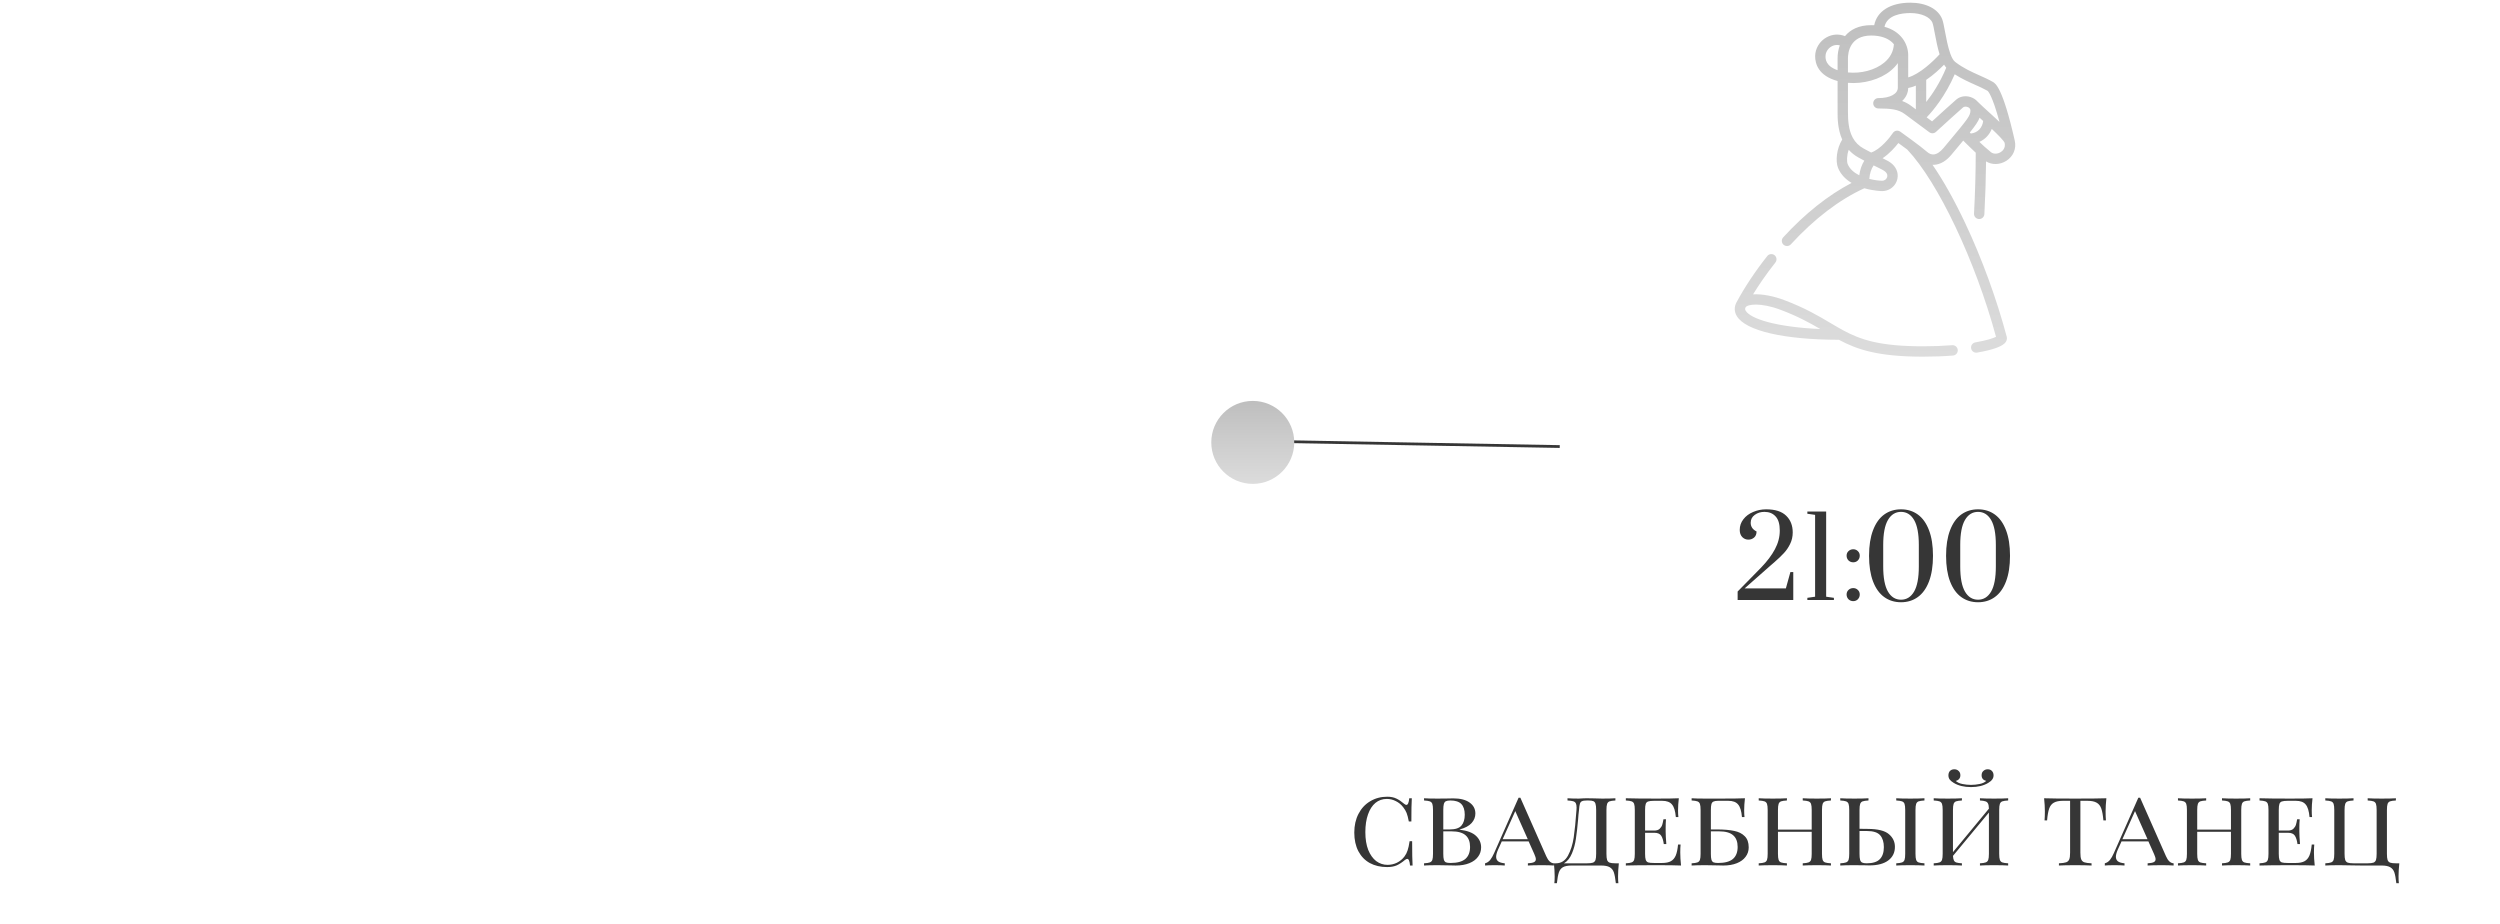 <?xml version="1.0" encoding="UTF-8"?> <svg xmlns="http://www.w3.org/2000/svg" width="452" height="167" viewBox="0 0 452 167" fill="none"> <g clip-path="url(#clip0_3358_4352)"> <line x1="226" y1="79.736" x2="282" y2="80.736" stroke="#363636" stroke-width="0.5"></line> <g clip-path="url(#clip1_3358_4352)"> <path d="M347.695 64.486C339.576 64.486 335.816 63.223 332.478 61.438C322.504 61.413 315.61 59.813 314.013 57.146C313.543 56.363 313.521 55.489 313.949 54.685C313.95 54.684 313.951 54.683 313.951 54.682C315.412 51.952 317.339 49.052 319.521 46.296C319.843 45.89 320.433 45.822 320.838 46.143C321.244 46.465 321.313 47.054 320.991 47.46C319.275 49.628 317.946 51.599 316.954 53.218C318.638 53.121 320.713 53.554 322.557 54.247C326.335 55.666 328.78 57.116 330.938 58.395C331.693 58.842 332.409 59.267 333.135 59.662C333.154 59.672 333.173 59.682 333.191 59.693C336.421 61.444 339.86 62.611 347.695 62.611C349.52 62.611 351.29 62.545 352.956 62.413C353.472 62.374 353.924 62.758 353.964 63.274C354.005 63.79 353.62 64.242 353.104 64.282C351.389 64.418 349.569 64.486 347.695 64.486ZM315.604 55.567C315.483 55.793 315.488 55.96 315.621 56.183C316.477 57.611 321.015 59.134 329.101 59.488C327.215 58.383 325.022 57.176 321.898 56.002C318.331 54.662 315.906 55.006 315.605 55.566C315.604 55.567 315.604 55.567 315.604 55.567ZM357.3 63.766C356.852 63.766 356.456 63.444 356.377 62.987C356.289 62.477 356.631 61.992 357.141 61.904C359.304 61.53 360.417 61.129 360.88 60.896C357.141 47.133 350.434 32.973 344.828 27.036C344.239 26.599 343.66 26.177 343.224 25.862C342.624 26.628 341.604 27.788 340.374 28.608C341.176 29 341.692 29.269 342.125 29.66C343.036 30.483 343.342 31.669 342.924 32.756C342.504 33.847 341.466 34.552 340.281 34.552C340.251 34.552 338.776 34.525 337.073 34.037C332.597 36.065 328.008 39.567 323.782 44.182C323.432 44.564 322.839 44.59 322.457 44.24C322.076 43.891 322.049 43.298 322.399 42.916C326.321 38.633 330.563 35.264 334.773 33.072C333.736 32.458 332.82 31.588 332.321 30.359C331.831 29.15 332.045 26.876 333.072 25.233C332.235 23.332 332.235 21.309 332.235 20.299V14.649C328.727 13.703 328.178 11.471 328.178 10.17C328.178 8.777 328.997 7.429 330.265 6.736C331.303 6.168 332.472 6.103 333.573 6.533C334.531 5.367 336.056 4.549 338.314 4.549C338.498 4.549 338.679 4.553 338.856 4.562C339.358 2.022 341.768 0.486 345.395 0.486C348.232 0.486 350.435 1.627 351.144 3.463C351.328 3.938 351.472 4.711 351.654 5.69C351.864 6.816 352.163 8.424 352.591 9.636C352.612 9.682 352.63 9.731 352.643 9.78C352.878 10.41 353.149 10.917 353.464 11.165C353.492 11.187 353.521 11.209 353.549 11.231C353.561 11.24 353.572 11.248 353.583 11.258C354.977 12.328 356.451 12.987 357.878 13.625C358.735 14.008 359.544 14.37 360.297 14.804C360.789 15.087 362.095 15.838 364.265 25.408C364.597 26.872 364.01 28.28 362.733 29.085C361.574 29.815 360.149 29.842 359.08 29.181C359.049 32.344 358.947 35.543 358.775 38.718C358.746 39.235 358.304 39.628 357.788 39.603C357.271 39.575 356.874 39.133 356.902 38.616C357.102 34.948 357.206 31.247 357.214 27.61C356.37 26.831 355.527 25.998 354.95 25.418C354.611 25.826 354.237 26.273 353.825 26.767C353.51 27.143 353.173 27.547 352.81 27.982C351.876 29.102 350.848 29.711 349.754 29.793C349.637 29.802 349.52 29.804 349.403 29.801C351.355 32.638 353.355 36.203 355.315 40.354C358.313 46.702 360.977 53.988 362.815 60.87C362.9 61.188 362.843 61.524 362.656 61.816C362.161 62.59 360.413 63.241 357.46 63.752C357.406 63.761 357.353 63.766 357.3 63.766ZM337.971 32.347C338.968 32.597 339.865 32.677 340.281 32.677C340.77 32.677 341.063 32.37 341.173 32.083C341.254 31.873 341.321 31.461 340.868 31.052C340.584 30.795 340.117 30.568 339.271 30.157C339.111 30.079 338.939 29.995 338.753 29.904C338.313 30.53 338.052 31.348 337.971 32.347ZM334.248 27.083C333.882 28.109 333.875 29.202 334.058 29.654C334.435 30.582 335.239 31.236 336.156 31.694C336.295 30.674 336.6 29.79 337.068 29.049C336.747 28.879 336.399 28.693 336.024 28.488C335.304 28.093 334.72 27.613 334.248 27.083ZM343.016 23.62C343.21 23.62 343.4 23.68 343.56 23.794C343.711 23.902 347.266 26.439 348.418 27.461C348.799 27.799 349.201 27.953 349.614 27.923C350.174 27.881 350.782 27.486 351.37 26.781C351.733 26.345 352.071 25.941 352.386 25.564C355.819 21.457 356.257 20.897 356.257 19.965C356.257 19.636 355.991 19.46 355.832 19.385C355.511 19.234 355.131 19.247 354.926 19.415C354.419 19.832 351.21 22.758 350.017 23.85C349.686 24.154 349.187 24.179 348.826 23.912C348.826 23.912 347.604 23.008 346.352 22.08C346.341 22.073 346.33 22.065 346.32 22.056C345.595 21.52 344.864 20.978 344.357 20.602C343.235 19.769 341.824 19.611 339.614 19.611C339.096 19.611 338.677 19.192 338.677 18.674C338.677 18.156 339.096 17.736 339.614 17.736C341.716 17.736 343.129 16.979 343.129 15.853V11.413C342.778 11.906 342.349 12.363 341.847 12.777C339.901 14.383 336.907 15.211 334.11 14.977V20.299C334.11 21.837 334.239 23.466 334.933 24.806C334.965 24.855 334.993 24.907 335.016 24.96C335.437 25.711 336.046 26.362 336.925 26.843C337.434 27.122 337.891 27.364 338.302 27.577C339.975 27.021 341.688 24.868 342.233 24.042C342.373 23.83 342.594 23.683 342.844 23.636C342.901 23.625 342.959 23.62 343.016 23.62ZM358.792 26.512C359.203 26.884 359.601 27.23 359.951 27.506C360.493 27.935 361.237 27.811 361.734 27.498C362.017 27.32 362.652 26.801 362.439 25.835C362.285 25.416 361.212 24.342 360.114 23.308C359.903 23.833 359.596 24.315 359.205 24.721C358.819 25.121 358.37 25.434 357.87 25.654C358.167 25.937 358.472 26.222 358.771 26.493C358.778 26.499 358.785 26.506 358.792 26.512ZM362.436 25.823C362.437 25.823 362.437 25.824 362.437 25.825C362.437 25.824 362.437 25.823 362.437 25.823C362.437 25.823 362.437 25.823 362.436 25.823ZM356.145 23.959C356.203 24.017 356.264 24.079 356.328 24.143C356.939 24.073 357.462 23.826 357.856 23.419C358.251 23.009 358.496 22.46 358.554 21.871C358.508 21.829 358.463 21.789 358.42 21.749C358.248 21.593 358.078 21.438 357.911 21.286C357.655 21.963 357.135 22.724 356.145 23.959ZM360.154 20.793C360.653 21.248 361.103 21.663 361.506 22.043C360.22 17.282 359.467 16.516 359.35 16.422C358.682 16.038 357.92 15.697 357.113 15.336C355.955 14.819 354.679 14.248 353.415 13.431C351.698 17.387 349.515 19.993 348.339 21.219C348.711 21.494 349.051 21.746 349.321 21.946C350.522 20.85 353.223 18.388 353.735 17.967C354.507 17.332 355.644 17.223 356.632 17.69C356.987 17.857 357.288 18.083 357.525 18.352C358.077 18.903 358.857 19.612 359.681 20.362C359.829 20.496 359.974 20.628 360.114 20.756C360.128 20.768 360.141 20.78 360.154 20.793ZM343.904 18.263C344.453 18.46 344.979 18.729 345.474 19.096C345.73 19.286 346.044 19.518 346.385 19.771V15.48C345.928 15.674 345.465 15.825 345.003 15.915C344.987 16.756 344.632 17.597 343.904 18.263ZM348.259 14.441V18.443C349.372 17.036 350.76 14.955 351.885 12.236C351.743 12.072 351.611 11.89 351.488 11.691C350.717 12.483 349.568 13.56 348.259 14.441ZM340.712 4.846C343.645 5.637 345.004 7.879 345.004 9.991V13.99C347.078 13.397 349.503 11.107 350.677 9.816C350.331 8.718 350.069 7.422 349.811 6.033C349.659 5.22 349.516 4.452 349.395 4.139C348.984 3.076 347.377 2.361 345.395 2.361C343.787 2.361 341.195 2.704 340.712 4.846ZM334.11 13.095C336.479 13.343 339.028 12.671 340.654 11.331C341.748 10.428 342.34 9.308 342.417 7.999C341.845 7.294 340.919 6.742 339.603 6.524C339.567 6.521 339.531 6.515 339.496 6.507C339.131 6.453 338.737 6.424 338.314 6.424C334.413 6.424 334.11 9.581 334.11 10.549L334.11 13.095ZM332.128 8.132C331.712 8.132 331.378 8.264 331.164 8.381C330.489 8.75 330.053 9.452 330.053 10.17C330.053 10.639 330.053 11.941 332.235 12.691V10.549C332.235 9.775 332.359 8.964 332.637 8.198C332.457 8.151 332.287 8.132 332.128 8.132Z" fill="url(#paint0_linear_3358_4352)"></path> </g> <path d="M314.164 106.946L318.384 102.646C319.491 101.5 320.331 100.386 320.904 99.306C321.491 98.213 321.784 97.086 321.784 95.926C321.784 94.753 321.531 93.9 321.024 93.366C320.531 92.82 319.858 92.546 319.004 92.546C318.338 92.546 317.758 92.726 317.264 93.086C316.771 93.446 316.524 93.92 316.524 94.506C316.524 95.213 316.878 95.74 317.584 96.086C317.584 96.566 317.438 96.933 317.144 97.186C316.851 97.44 316.504 97.566 316.104 97.566C315.678 97.566 315.311 97.413 315.004 97.106C314.698 96.786 314.544 96.353 314.544 95.806C314.544 95.086 314.764 94.446 315.204 93.886C315.644 93.313 316.231 92.873 316.964 92.566C317.698 92.246 318.484 92.086 319.324 92.086C320.951 92.086 322.158 92.473 322.944 93.246C323.731 94.006 324.124 95.013 324.124 96.266C324.124 97.026 323.964 97.726 323.644 98.366C323.338 98.993 322.964 99.54 322.524 100.006C322.098 100.473 321.511 101.033 320.764 101.686L320.204 102.166L315.424 106.386H322.884L323.704 103.426H324.224V108.486H314.164V106.946ZM326.77 108.486V108.086L328.17 107.886V93.086L326.77 92.886V92.486H330.17V107.886L331.57 108.086V108.486H326.77ZM335.064 101.666C334.731 101.666 334.444 101.553 334.204 101.326C333.978 101.086 333.864 100.8 333.864 100.466C333.864 100.133 333.978 99.86 334.204 99.646C334.444 99.42 334.731 99.306 335.064 99.306C335.398 99.306 335.678 99.42 335.904 99.646C336.131 99.86 336.244 100.133 336.244 100.466C336.244 100.8 336.131 101.086 335.904 101.326C335.678 101.553 335.398 101.666 335.064 101.666ZM335.064 108.686C334.731 108.686 334.444 108.573 334.204 108.346C333.978 108.106 333.864 107.82 333.864 107.486C333.864 107.153 333.978 106.88 334.204 106.666C334.444 106.44 334.731 106.326 335.064 106.326C335.398 106.326 335.678 106.44 335.904 106.666C336.131 106.88 336.244 107.153 336.244 107.486C336.244 107.82 336.131 108.106 335.904 108.346C335.678 108.573 335.398 108.686 335.064 108.686ZM343.704 108.886C342.544 108.886 341.531 108.573 340.664 107.946C339.797 107.32 339.124 106.38 338.644 105.126C338.164 103.86 337.924 102.313 337.924 100.486C337.924 98.66 338.164 97.12 338.644 95.866C339.124 94.6 339.797 93.653 340.664 93.026C341.531 92.4 342.544 92.086 343.704 92.086C344.864 92.086 345.877 92.4 346.744 93.026C347.611 93.653 348.284 94.6 348.764 95.866C349.244 97.12 349.484 98.66 349.484 100.486C349.484 102.313 349.244 103.86 348.764 105.126C348.284 106.38 347.611 107.32 346.744 107.946C345.877 108.573 344.864 108.886 343.704 108.886ZM343.704 108.426C344.704 108.426 345.491 107.94 346.064 106.966C346.637 105.993 346.924 104.473 346.924 102.406V98.546C346.924 96.493 346.637 94.98 346.064 94.006C345.491 93.033 344.704 92.546 343.704 92.546C342.704 92.546 341.917 93.033 341.344 94.006C340.771 94.98 340.484 96.493 340.484 98.546V102.406C340.484 104.46 340.771 105.98 341.344 106.966C341.917 107.94 342.704 108.426 343.704 108.426ZM357.63 108.886C356.47 108.886 355.457 108.573 354.59 107.946C353.723 107.32 353.05 106.38 352.57 105.126C352.09 103.86 351.85 102.313 351.85 100.486C351.85 98.66 352.09 97.12 352.57 95.866C353.05 94.6 353.723 93.653 354.59 93.026C355.457 92.4 356.47 92.086 357.63 92.086C358.79 92.086 359.803 92.4 360.67 93.026C361.537 93.653 362.21 94.6 362.69 95.866C363.17 97.12 363.41 98.66 363.41 100.486C363.41 102.313 363.17 103.86 362.69 105.126C362.21 106.38 361.537 107.32 360.67 107.946C359.803 108.573 358.79 108.886 357.63 108.886ZM357.63 108.426C358.63 108.426 359.417 107.94 359.99 106.966C360.563 105.993 360.85 104.473 360.85 102.406V98.546C360.85 96.493 360.563 94.98 359.99 94.006C359.417 93.033 358.63 92.546 357.63 92.546C356.63 92.546 355.843 93.033 355.27 94.006C354.697 94.98 354.41 96.493 354.41 98.546V102.406C354.41 104.46 354.697 105.98 355.27 106.966C355.843 107.94 356.63 108.426 357.63 108.426Z" fill="#363636"></path> <path d="M250.815 144.046C251.469 144.046 252.022 144.16 252.475 144.386C252.929 144.6 253.402 144.92 253.895 145.346C254.042 145.466 254.169 145.526 254.275 145.526C254.542 145.526 254.715 145.126 254.795 144.326H255.255C255.202 145.126 255.175 146.526 255.175 148.526H254.715C254.582 147.833 254.449 147.32 254.315 146.986C254.182 146.653 253.982 146.313 253.715 145.966C253.342 145.473 252.895 145.1 252.375 144.846C251.855 144.58 251.309 144.446 250.735 144.446C249.949 144.446 249.262 144.686 248.675 145.166C248.102 145.646 247.655 146.34 247.335 147.246C247.015 148.153 246.855 149.22 246.855 150.446C246.855 151.7 247.029 152.773 247.375 153.666C247.735 154.546 248.215 155.22 248.815 155.686C249.429 156.14 250.115 156.366 250.875 156.366C251.462 156.366 252.022 156.24 252.555 155.986C253.102 155.72 253.562 155.34 253.935 154.846C254.189 154.5 254.375 154.133 254.495 153.746C254.629 153.36 254.749 152.806 254.855 152.086H255.315C255.315 154.18 255.342 155.646 255.395 156.486H254.935C254.895 156.073 254.835 155.773 254.755 155.586C254.675 155.386 254.569 155.286 254.435 155.286C254.329 155.286 254.195 155.346 254.035 155.466C253.529 155.893 253.035 156.22 252.555 156.446C252.075 156.66 251.489 156.766 250.795 156.766C249.609 156.766 248.569 156.526 247.675 156.046C246.782 155.553 246.089 154.84 245.595 153.906C245.102 152.96 244.855 151.833 244.855 150.526C244.855 149.246 245.109 148.12 245.615 147.146C246.122 146.16 246.829 145.4 247.735 144.866C248.642 144.32 249.669 144.046 250.815 144.046ZM263.907 150.006C265.294 150.18 266.287 150.56 266.887 151.146C267.487 151.72 267.787 152.406 267.787 153.206C267.787 153.846 267.6 154.413 267.227 154.906C266.867 155.4 266.34 155.786 265.647 156.066C264.954 156.346 264.134 156.486 263.187 156.486C262.854 156.486 262.567 156.48 262.327 156.466C261.5 156.44 260.707 156.426 259.947 156.426C258.854 156.426 258.027 156.446 257.467 156.486V156.086C257.947 156.06 258.294 156.006 258.507 155.926C258.734 155.846 258.887 155.693 258.967 155.466C259.047 155.24 259.087 154.873 259.087 154.366V146.446C259.087 145.94 259.047 145.573 258.967 145.346C258.887 145.12 258.734 144.966 258.507 144.886C258.294 144.806 257.947 144.753 257.467 144.726V144.326C258.027 144.366 258.84 144.386 259.907 144.386L261.947 144.366C262.174 144.353 262.434 144.346 262.727 144.346C264.02 144.346 265.014 144.6 265.707 145.106C266.4 145.6 266.747 146.26 266.747 147.086C266.747 147.726 266.52 148.3 266.067 148.806C265.614 149.313 264.894 149.7 263.907 149.966V150.006ZM262.227 144.726C261.867 144.726 261.594 144.773 261.407 144.866C261.234 144.96 261.114 145.126 261.047 145.366C260.98 145.606 260.947 145.966 260.947 146.446V149.966H262.087C263.114 149.966 263.827 149.733 264.227 149.266C264.627 148.8 264.827 148.146 264.827 147.306C264.827 146.44 264.62 145.793 264.207 145.366C263.794 144.94 263.134 144.726 262.227 144.726ZM262.247 156.026C263.46 156.026 264.354 155.786 264.927 155.306C265.5 154.813 265.787 154.086 265.787 153.126C265.787 152.193 265.52 151.493 264.987 151.026C264.454 150.546 263.6 150.306 262.427 150.306H260.947V154.366C260.947 154.846 260.98 155.2 261.047 155.426C261.114 155.653 261.234 155.813 261.407 155.906C261.594 155.986 261.874 156.026 262.247 156.026ZM279.561 154.806C279.921 155.633 280.381 156.06 280.941 156.086V156.486C280.407 156.446 279.694 156.426 278.801 156.426C277.654 156.426 276.801 156.446 276.241 156.486V156.086C276.734 156.06 277.094 155.993 277.321 155.886C277.561 155.78 277.681 155.6 277.681 155.346C277.681 155.133 277.587 154.82 277.401 154.406L276.381 152.126H271.521L270.841 153.626C270.614 154.146 270.501 154.573 270.501 154.906C270.501 155.253 270.621 155.526 270.861 155.726C271.114 155.913 271.514 156.033 272.061 156.086V156.486C271.661 156.446 271.054 156.426 270.241 156.426C269.427 156.426 268.847 156.446 268.501 156.486V156.086C268.861 155.993 269.167 155.793 269.421 155.486C269.674 155.166 269.914 154.746 270.141 154.226L274.561 144.226H274.881L279.561 154.806ZM276.221 151.726L273.961 146.646L271.681 151.726H276.221ZM292.685 156.086C292.591 156.966 292.545 157.753 292.545 158.446C292.545 158.98 292.565 159.393 292.605 159.686H292.145C292.051 158.82 291.931 158.166 291.785 157.726C291.638 157.3 291.385 156.986 291.025 156.786C290.678 156.586 290.158 156.486 289.465 156.486H284.165C283.471 156.486 282.945 156.586 282.585 156.786C282.238 156.986 281.991 157.3 281.845 157.726C281.698 158.166 281.578 158.82 281.485 159.686H281.025C281.065 159.393 281.085 158.98 281.085 158.446C281.085 157.753 281.038 156.966 280.945 156.086H281.305C282.251 156.086 282.978 155.626 283.485 154.706C283.991 153.773 284.338 152.68 284.525 151.426C284.711 150.173 284.878 148.513 285.025 146.446C285.038 146.34 285.045 146.193 285.045 146.006C285.045 145.66 284.998 145.4 284.905 145.226C284.811 145.053 284.651 144.933 284.425 144.866C284.198 144.8 283.858 144.753 283.405 144.726V144.326C283.965 144.366 284.651 144.386 285.465 144.386C285.611 144.386 285.845 144.373 286.165 144.346L286.825 144.326L288.165 144.346C288.778 144.373 289.285 144.386 289.685 144.386C290.711 144.386 291.505 144.366 292.065 144.326V144.726C291.585 144.753 291.231 144.806 291.005 144.886C290.791 144.966 290.645 145.12 290.565 145.346C290.485 145.573 290.445 145.94 290.445 146.446V154.366C290.445 154.873 290.485 155.246 290.565 155.486C290.645 155.713 290.798 155.873 291.025 155.966C291.251 156.046 291.598 156.086 292.065 156.086H292.685ZM288.585 146.446C288.585 145.94 288.545 145.566 288.465 145.326C288.398 145.086 288.265 144.926 288.065 144.846C287.878 144.766 287.578 144.726 287.165 144.726H286.905C286.491 144.726 286.191 144.773 286.005 144.866C285.831 144.946 285.711 145.1 285.645 145.326C285.578 145.54 285.525 145.913 285.485 146.446C285.445 146.753 285.411 147.053 285.385 147.346C285.371 147.626 285.351 147.886 285.325 148.126C285.205 149.526 285.071 150.7 284.925 151.646C284.791 152.593 284.551 153.48 284.205 154.306C283.858 155.133 283.378 155.726 282.765 156.086H286.965C287.431 156.086 287.778 156.046 288.005 155.966C288.231 155.873 288.385 155.713 288.465 155.486C288.545 155.246 288.585 154.873 288.585 154.366V146.446ZM303.791 154.126C303.791 154.82 303.838 155.606 303.931 156.486C303.065 156.446 301.605 156.426 299.551 156.426C297.085 156.426 295.218 156.446 293.951 156.486V156.086C294.431 156.06 294.778 156.006 294.991 155.926C295.218 155.846 295.371 155.693 295.451 155.466C295.531 155.24 295.571 154.873 295.571 154.366V146.446C295.571 145.94 295.531 145.573 295.451 145.346C295.371 145.12 295.218 144.966 294.991 144.886C294.778 144.806 294.431 144.753 293.951 144.726V144.326C295.218 144.366 297.085 144.386 299.551 144.386C301.418 144.386 302.745 144.366 303.531 144.326C303.438 145.126 303.391 145.846 303.391 146.486C303.391 147.006 303.411 147.42 303.451 147.726H302.991C302.898 146.633 302.665 145.873 302.291 145.446C301.931 145.006 301.338 144.786 300.511 144.786H299.051C298.571 144.786 298.218 144.826 297.991 144.906C297.778 144.973 297.631 145.12 297.551 145.346C297.471 145.573 297.431 145.94 297.431 146.446V150.166H299.091C299.518 150.166 299.845 150.06 300.071 149.846C300.298 149.62 300.451 149.38 300.531 149.126C300.611 148.86 300.685 148.526 300.751 148.126H301.211C301.171 148.58 301.151 149.073 301.151 149.606V150.366C301.151 150.886 301.191 151.633 301.271 152.606H300.811C300.731 151.966 300.578 151.466 300.351 151.106C300.125 150.746 299.705 150.566 299.091 150.566H297.431V154.366C297.431 154.873 297.471 155.24 297.551 155.466C297.631 155.693 297.778 155.846 297.991 155.926C298.218 155.993 298.571 156.026 299.051 156.026H300.511C301.178 156.026 301.705 155.92 302.091 155.706C302.478 155.493 302.771 155.153 302.971 154.686C303.171 154.206 303.311 153.54 303.391 152.686H303.851C303.811 153.046 303.791 153.526 303.791 154.126ZM310.466 149.966C311.693 149.966 312.713 150.053 313.526 150.226C314.339 150.386 314.979 150.706 315.446 151.186C315.926 151.653 316.166 152.326 316.166 153.206C316.166 153.846 315.979 154.413 315.606 154.906C315.246 155.4 314.719 155.786 314.026 156.066C313.333 156.346 312.513 156.486 311.566 156.486C311.233 156.486 310.946 156.48 310.706 156.466C309.879 156.44 309.086 156.426 308.326 156.426C307.233 156.426 306.406 156.446 305.846 156.486V156.086C306.326 156.06 306.673 156.006 306.886 155.926C307.113 155.846 307.266 155.693 307.346 155.466C307.426 155.24 307.466 154.873 307.466 154.366V146.446C307.466 145.94 307.426 145.573 307.346 145.346C307.266 145.12 307.113 144.966 306.886 144.886C306.673 144.806 306.326 144.753 305.846 144.726V144.326C306.406 144.366 307.219 144.386 308.286 144.386H311.106C313.159 144.386 314.619 144.366 315.486 144.326C315.393 145.126 315.346 145.846 315.346 146.486C315.346 147.006 315.366 147.42 315.406 147.726H314.946C314.853 146.633 314.619 145.873 314.246 145.446C313.886 145.006 313.293 144.786 312.466 144.786H310.606C310.246 144.786 309.973 144.833 309.786 144.926C309.613 145.006 309.493 145.16 309.426 145.386C309.359 145.613 309.326 145.966 309.326 146.446V149.966H310.466ZM310.626 156.026C311.839 156.026 312.733 155.786 313.306 155.306C313.879 154.813 314.166 154.086 314.166 153.126C314.166 152.193 313.899 151.493 313.366 151.026C312.833 150.546 311.979 150.306 310.806 150.306H309.326V154.366C309.326 154.846 309.359 155.2 309.426 155.426C309.493 155.653 309.613 155.813 309.786 155.906C309.973 155.986 310.253 156.026 310.626 156.026ZM331.035 144.726C330.555 144.753 330.201 144.806 329.975 144.886C329.761 144.966 329.615 145.12 329.535 145.346C329.455 145.573 329.415 145.94 329.415 146.446V154.366C329.415 154.873 329.455 155.24 329.535 155.466C329.615 155.693 329.761 155.846 329.975 155.926C330.201 156.006 330.555 156.06 331.035 156.086V156.486C330.475 156.446 329.621 156.426 328.475 156.426C327.408 156.426 326.561 156.446 325.935 156.486V156.086C326.415 156.06 326.761 156.006 326.975 155.926C327.201 155.846 327.355 155.693 327.435 155.466C327.515 155.24 327.555 154.873 327.555 154.366V150.386H321.455V154.366C321.455 154.873 321.495 155.24 321.575 155.466C321.655 155.693 321.801 155.846 322.015 155.926C322.241 156.006 322.595 156.06 323.075 156.086V156.486C322.461 156.446 321.615 156.426 320.535 156.426C319.388 156.426 318.535 156.446 317.975 156.486V156.086C318.455 156.06 318.801 156.006 319.015 155.926C319.241 155.846 319.395 155.693 319.475 155.466C319.555 155.24 319.595 154.873 319.595 154.366V146.446C319.595 145.94 319.555 145.573 319.475 145.346C319.395 145.12 319.241 144.966 319.015 144.886C318.801 144.806 318.455 144.753 317.975 144.726V144.326C318.535 144.366 319.388 144.386 320.535 144.386C321.601 144.386 322.448 144.366 323.075 144.326V144.726C322.595 144.753 322.241 144.806 322.015 144.886C321.801 144.966 321.655 145.12 321.575 145.346C321.495 145.573 321.455 145.94 321.455 146.446V149.986H327.555V146.446C327.555 145.94 327.515 145.573 327.435 145.346C327.355 145.12 327.201 144.966 326.975 144.886C326.761 144.806 326.415 144.753 325.935 144.726V144.326C326.548 144.366 327.395 144.386 328.475 144.386C329.621 144.386 330.475 144.366 331.035 144.326V144.726ZM337.741 149.866C339.528 149.88 340.781 150.193 341.501 150.806C342.234 151.42 342.601 152.186 342.601 153.106C342.601 154.146 342.201 154.966 341.401 155.566C340.601 156.166 339.461 156.466 337.981 156.466C337.688 156.466 337.428 156.46 337.201 156.446L335.161 156.426C334.094 156.426 333.281 156.446 332.721 156.486V156.086C333.201 156.06 333.548 156.006 333.761 155.926C333.988 155.846 334.141 155.693 334.221 155.466C334.301 155.24 334.341 154.873 334.341 154.366V146.446C334.341 145.94 334.301 145.573 334.221 145.346C334.141 145.12 333.988 144.966 333.761 144.886C333.548 144.806 333.201 144.753 332.721 144.726V144.326C333.281 144.366 334.134 144.386 335.281 144.386C336.348 144.386 337.194 144.366 337.821 144.326V144.726C337.341 144.753 336.988 144.806 336.761 144.886C336.548 144.966 336.401 145.12 336.321 145.346C336.241 145.573 336.201 145.94 336.201 146.446V149.846L337.741 149.866ZM347.941 144.726C347.461 144.753 347.108 144.806 346.881 144.886C346.668 144.966 346.521 145.12 346.441 145.346C346.361 145.573 346.321 145.94 346.321 146.446V154.366C346.321 154.873 346.361 155.24 346.441 155.466C346.521 155.693 346.668 155.846 346.881 155.926C347.108 156.006 347.461 156.06 347.941 156.086V156.486C347.328 156.446 346.481 156.426 345.401 156.426C344.254 156.426 343.401 156.446 342.841 156.486V156.086C343.321 156.06 343.668 156.006 343.881 155.926C344.108 155.846 344.261 155.693 344.341 155.466C344.421 155.24 344.461 154.873 344.461 154.366V146.446C344.461 145.94 344.421 145.573 344.341 145.346C344.261 145.12 344.108 144.966 343.881 144.886C343.668 144.806 343.321 144.753 342.841 144.726V144.326C343.401 144.366 344.254 144.386 345.401 144.386C346.468 144.386 347.314 144.366 347.941 144.326V144.726ZM337.481 156.086C338.588 156.086 339.381 155.84 339.861 155.346C340.354 154.853 340.601 154.126 340.601 153.166C340.601 152.246 340.381 151.533 339.941 151.026C339.501 150.506 338.701 150.246 337.541 150.246H336.201V154.366C336.201 154.846 336.234 155.206 336.301 155.446C336.368 155.686 336.488 155.853 336.661 155.946C336.848 156.04 337.121 156.086 337.481 156.086ZM363.075 144.726C362.595 144.753 362.242 144.806 362.015 144.886C361.802 144.966 361.655 145.12 361.575 145.346C361.495 145.573 361.455 145.94 361.455 146.446V154.366C361.455 154.873 361.495 155.24 361.575 155.466C361.655 155.693 361.802 155.846 362.015 155.926C362.242 156.006 362.595 156.06 363.075 156.086V156.486C362.515 156.446 361.662 156.426 360.515 156.426C359.435 156.426 358.589 156.446 357.975 156.486V156.086C358.455 156.06 358.802 156.006 359.015 155.926C359.242 155.846 359.395 155.693 359.475 155.466C359.555 155.24 359.595 154.873 359.595 154.366V146.906L353.095 154.746C353.122 155.12 353.182 155.4 353.275 155.586C353.369 155.76 353.522 155.88 353.735 155.946C353.949 156.013 354.275 156.06 354.715 156.086V156.486C354.102 156.446 353.255 156.426 352.175 156.426C351.029 156.426 350.175 156.446 349.615 156.486V156.086C350.095 156.06 350.442 156.006 350.655 155.926C350.882 155.846 351.035 155.693 351.115 155.466C351.195 155.24 351.235 154.873 351.235 154.366V146.446C351.235 145.94 351.195 145.573 351.115 145.346C351.035 145.12 350.882 144.966 350.655 144.886C350.442 144.806 350.095 144.753 349.615 144.726V144.326C350.175 144.366 351.029 144.386 352.175 144.386C353.242 144.386 354.089 144.366 354.715 144.326V144.726C354.235 144.753 353.882 144.806 353.655 144.886C353.442 144.966 353.295 145.12 353.215 145.346C353.135 145.573 353.095 145.94 353.095 146.446V154.066L359.595 146.206C359.582 145.78 359.529 145.473 359.435 145.286C359.342 145.086 359.189 144.953 358.975 144.886C358.762 144.806 358.429 144.753 357.975 144.726V144.326C358.589 144.366 359.435 144.386 360.515 144.386C361.662 144.386 362.515 144.366 363.075 144.326V144.726ZM359.375 139.086C359.695 139.086 359.949 139.186 360.135 139.386C360.335 139.586 360.435 139.853 360.435 140.186C360.435 140.466 360.355 140.713 360.195 140.926C360.049 141.14 359.809 141.346 359.475 141.546C358.635 142.053 357.595 142.306 356.355 142.306C355.115 142.306 354.075 142.053 353.235 141.546C352.902 141.346 352.655 141.14 352.495 140.926C352.349 140.713 352.275 140.466 352.275 140.186C352.275 139.853 352.369 139.586 352.555 139.386C352.755 139.186 353.015 139.086 353.335 139.086C353.655 139.086 353.915 139.186 354.115 139.386C354.329 139.573 354.435 139.833 354.435 140.166C354.435 140.446 354.355 140.673 354.195 140.846C354.049 141.02 353.849 141.133 353.595 141.186C353.875 141.453 354.275 141.64 354.795 141.746C355.315 141.853 355.835 141.906 356.355 141.906C356.875 141.906 357.395 141.853 357.915 141.746C358.435 141.64 358.835 141.453 359.115 141.186C358.862 141.133 358.655 141.02 358.495 140.846C358.349 140.673 358.275 140.446 358.275 140.166C358.275 139.833 358.382 139.573 358.595 139.386C358.809 139.186 359.069 139.086 359.375 139.086ZM380.833 144.326C380.739 145.206 380.693 145.993 380.693 146.686C380.693 147.38 380.713 147.926 380.753 148.326H380.293C380.213 147.393 380.086 146.68 379.913 146.186C379.739 145.693 379.459 145.34 379.073 145.126C378.686 144.9 378.133 144.786 377.413 144.786H376.133V154.166C376.133 154.726 376.186 155.133 376.293 155.386C376.399 155.64 376.586 155.813 376.853 155.906C377.119 156 377.553 156.06 378.153 156.086V156.486C377.459 156.446 376.479 156.426 375.213 156.426C373.879 156.426 372.893 156.446 372.253 156.486V156.086C372.853 156.06 373.286 156 373.553 155.906C373.819 155.813 374.006 155.64 374.113 155.386C374.219 155.133 374.273 154.726 374.273 154.166V144.786H372.993C372.273 144.786 371.719 144.9 371.333 145.126C370.946 145.34 370.666 145.693 370.493 146.186C370.319 146.68 370.193 147.393 370.113 148.326H369.653C369.693 147.9 369.713 147.353 369.713 146.686C369.713 145.993 369.666 145.206 369.573 144.326C370.679 144.366 372.559 144.386 375.213 144.386C377.853 144.386 379.726 144.366 380.833 144.326ZM391.611 154.806C391.971 155.633 392.431 156.06 392.991 156.086V156.486C392.458 156.446 391.745 156.426 390.851 156.426C389.705 156.426 388.851 156.446 388.291 156.486V156.086C388.785 156.06 389.145 155.993 389.371 155.886C389.611 155.78 389.731 155.6 389.731 155.346C389.731 155.133 389.638 154.82 389.451 154.406L388.431 152.126H383.571L382.891 153.626C382.665 154.146 382.551 154.573 382.551 154.906C382.551 155.253 382.671 155.526 382.911 155.726C383.165 155.913 383.565 156.033 384.111 156.086V156.486C383.711 156.446 383.105 156.426 382.291 156.426C381.478 156.426 380.898 156.446 380.551 156.486V156.086C380.911 155.993 381.218 155.793 381.471 155.486C381.725 155.166 381.965 154.746 382.191 154.226L386.611 144.226H386.931L391.611 154.806ZM388.271 151.726L386.011 146.646L383.731 151.726H388.271ZM406.836 144.726C406.356 144.753 406.002 144.806 405.776 144.886C405.562 144.966 405.416 145.12 405.336 145.346C405.256 145.573 405.216 145.94 405.216 146.446V154.366C405.216 154.873 405.256 155.24 405.336 155.466C405.416 155.693 405.562 155.846 405.776 155.926C406.002 156.006 406.356 156.06 406.836 156.086V156.486C406.276 156.446 405.422 156.426 404.276 156.426C403.209 156.426 402.362 156.446 401.736 156.486V156.086C402.216 156.06 402.562 156.006 402.776 155.926C403.002 155.846 403.156 155.693 403.236 155.466C403.316 155.24 403.356 154.873 403.356 154.366V150.386H397.256V154.366C397.256 154.873 397.296 155.24 397.376 155.466C397.456 155.693 397.602 155.846 397.816 155.926C398.042 156.006 398.396 156.06 398.876 156.086V156.486C398.262 156.446 397.416 156.426 396.336 156.426C395.189 156.426 394.336 156.446 393.776 156.486V156.086C394.256 156.06 394.602 156.006 394.816 155.926C395.042 155.846 395.196 155.693 395.276 155.466C395.356 155.24 395.396 154.873 395.396 154.366V146.446C395.396 145.94 395.356 145.573 395.276 145.346C395.196 145.12 395.042 144.966 394.816 144.886C394.602 144.806 394.256 144.753 393.776 144.726V144.326C394.336 144.366 395.189 144.386 396.336 144.386C397.402 144.386 398.249 144.366 398.876 144.326V144.726C398.396 144.753 398.042 144.806 397.816 144.886C397.602 144.966 397.456 145.12 397.376 145.346C397.296 145.573 397.256 145.94 397.256 146.446V149.986H403.356V146.446C403.356 145.94 403.316 145.573 403.236 145.346C403.156 145.12 403.002 144.966 402.776 144.886C402.562 144.806 402.216 144.753 401.736 144.726V144.326C402.349 144.366 403.196 144.386 404.276 144.386C405.422 144.386 406.276 144.366 406.836 144.326V144.726ZM418.362 154.126C418.362 154.82 418.408 155.606 418.502 156.486C417.635 156.446 416.175 156.426 414.122 156.426C411.655 156.426 409.788 156.446 408.522 156.486V156.086C409.002 156.06 409.348 156.006 409.562 155.926C409.788 155.846 409.942 155.693 410.022 155.466C410.102 155.24 410.142 154.873 410.142 154.366V146.446C410.142 145.94 410.102 145.573 410.022 145.346C409.942 145.12 409.788 144.966 409.562 144.886C409.348 144.806 409.002 144.753 408.522 144.726V144.326C409.788 144.366 411.655 144.386 414.122 144.386C415.988 144.386 417.315 144.366 418.102 144.326C418.008 145.126 417.962 145.846 417.962 146.486C417.962 147.006 417.982 147.42 418.022 147.726H417.562C417.468 146.633 417.235 145.873 416.862 145.446C416.502 145.006 415.908 144.786 415.082 144.786H413.622C413.142 144.786 412.788 144.826 412.562 144.906C412.348 144.973 412.202 145.12 412.122 145.346C412.042 145.573 412.002 145.94 412.002 146.446V150.166H413.662C414.088 150.166 414.415 150.06 414.642 149.846C414.868 149.62 415.022 149.38 415.102 149.126C415.182 148.86 415.255 148.526 415.322 148.126H415.782C415.742 148.58 415.722 149.073 415.722 149.606V150.366C415.722 150.886 415.762 151.633 415.842 152.606H415.382C415.302 151.966 415.148 151.466 414.922 151.106C414.695 150.746 414.275 150.566 413.662 150.566H412.002V154.366C412.002 154.873 412.042 155.24 412.122 155.466C412.202 155.693 412.348 155.846 412.562 155.926C412.788 155.993 413.142 156.026 413.622 156.026H415.082C415.748 156.026 416.275 155.92 416.662 155.706C417.048 155.493 417.342 155.153 417.542 154.686C417.742 154.206 417.882 153.54 417.962 152.686H418.422C418.382 153.046 418.362 153.526 418.362 154.126ZM433.176 144.726C432.696 144.753 432.343 144.806 432.116 144.886C431.903 144.966 431.756 145.12 431.676 145.346C431.596 145.573 431.556 145.94 431.556 146.446V154.366C431.556 154.873 431.596 155.246 431.676 155.486C431.756 155.713 431.91 155.873 432.136 155.966C432.363 156.046 432.71 156.086 433.176 156.086H433.796C433.703 156.966 433.656 157.753 433.656 158.446C433.656 158.98 433.676 159.393 433.716 159.686H433.256C433.163 158.82 433.043 158.166 432.896 157.726C432.75 157.3 432.496 156.986 432.136 156.786C431.79 156.586 431.27 156.486 430.576 156.486H426.976L425.456 156.466C424.416 156.44 423.59 156.426 422.976 156.426C421.83 156.426 420.976 156.446 420.416 156.486V156.086C420.896 156.06 421.243 156.006 421.456 155.926C421.683 155.846 421.836 155.693 421.916 155.466C421.996 155.24 422.036 154.873 422.036 154.366V146.446C422.036 145.94 421.996 145.573 421.916 145.346C421.836 145.12 421.683 144.966 421.456 144.886C421.243 144.806 420.896 144.753 420.416 144.726V144.326C420.976 144.366 421.83 144.386 422.976 144.386C424.043 144.386 424.89 144.366 425.516 144.326V144.726C425.036 144.753 424.683 144.806 424.456 144.886C424.243 144.966 424.096 145.12 424.016 145.346C423.936 145.573 423.896 145.94 423.896 146.446V154.366C423.896 154.873 423.936 155.246 424.016 155.486C424.096 155.713 424.25 155.873 424.476 155.966C424.703 156.046 425.05 156.086 425.516 156.086H428.076C428.543 156.086 428.89 156.046 429.116 155.966C429.343 155.873 429.496 155.713 429.576 155.486C429.656 155.246 429.696 154.873 429.696 154.366V146.446C429.696 145.94 429.656 145.573 429.576 145.346C429.496 145.12 429.343 144.966 429.116 144.886C428.903 144.806 428.556 144.753 428.076 144.726V144.326C428.69 144.366 429.536 144.386 430.616 144.386C431.763 144.386 432.616 144.366 433.176 144.326V144.726Z" fill="#363636"></path> <circle cx="226.5" cy="79.986" r="7.5" fill="url(#paint1_linear_3358_4352)"></circle> </g> <defs> <linearGradient id="paint0_linear_3358_4352" x1="339" y1="0.486" x2="339" y2="64.486" gradientUnits="userSpaceOnUse"> <stop stop-color="#BEBEBE"></stop> <stop offset="1" stop-color="#DCDCDC"></stop> </linearGradient> <linearGradient id="paint1_linear_3358_4352" x1="226.5" y1="72.486" x2="226.5" y2="87.486" gradientUnits="userSpaceOnUse"> <stop stop-color="#BEBEBE"></stop> <stop offset="1" stop-color="#DCDCDC"></stop> </linearGradient> <clipPath id="clip0_3358_4352"> <rect width="452" height="166" fill="white" transform="translate(0 0.486)"></rect> </clipPath> <clipPath id="clip1_3358_4352"> <rect width="64" height="64" fill="white" transform="translate(307 0.486)"></rect> </clipPath> </defs> </svg> 